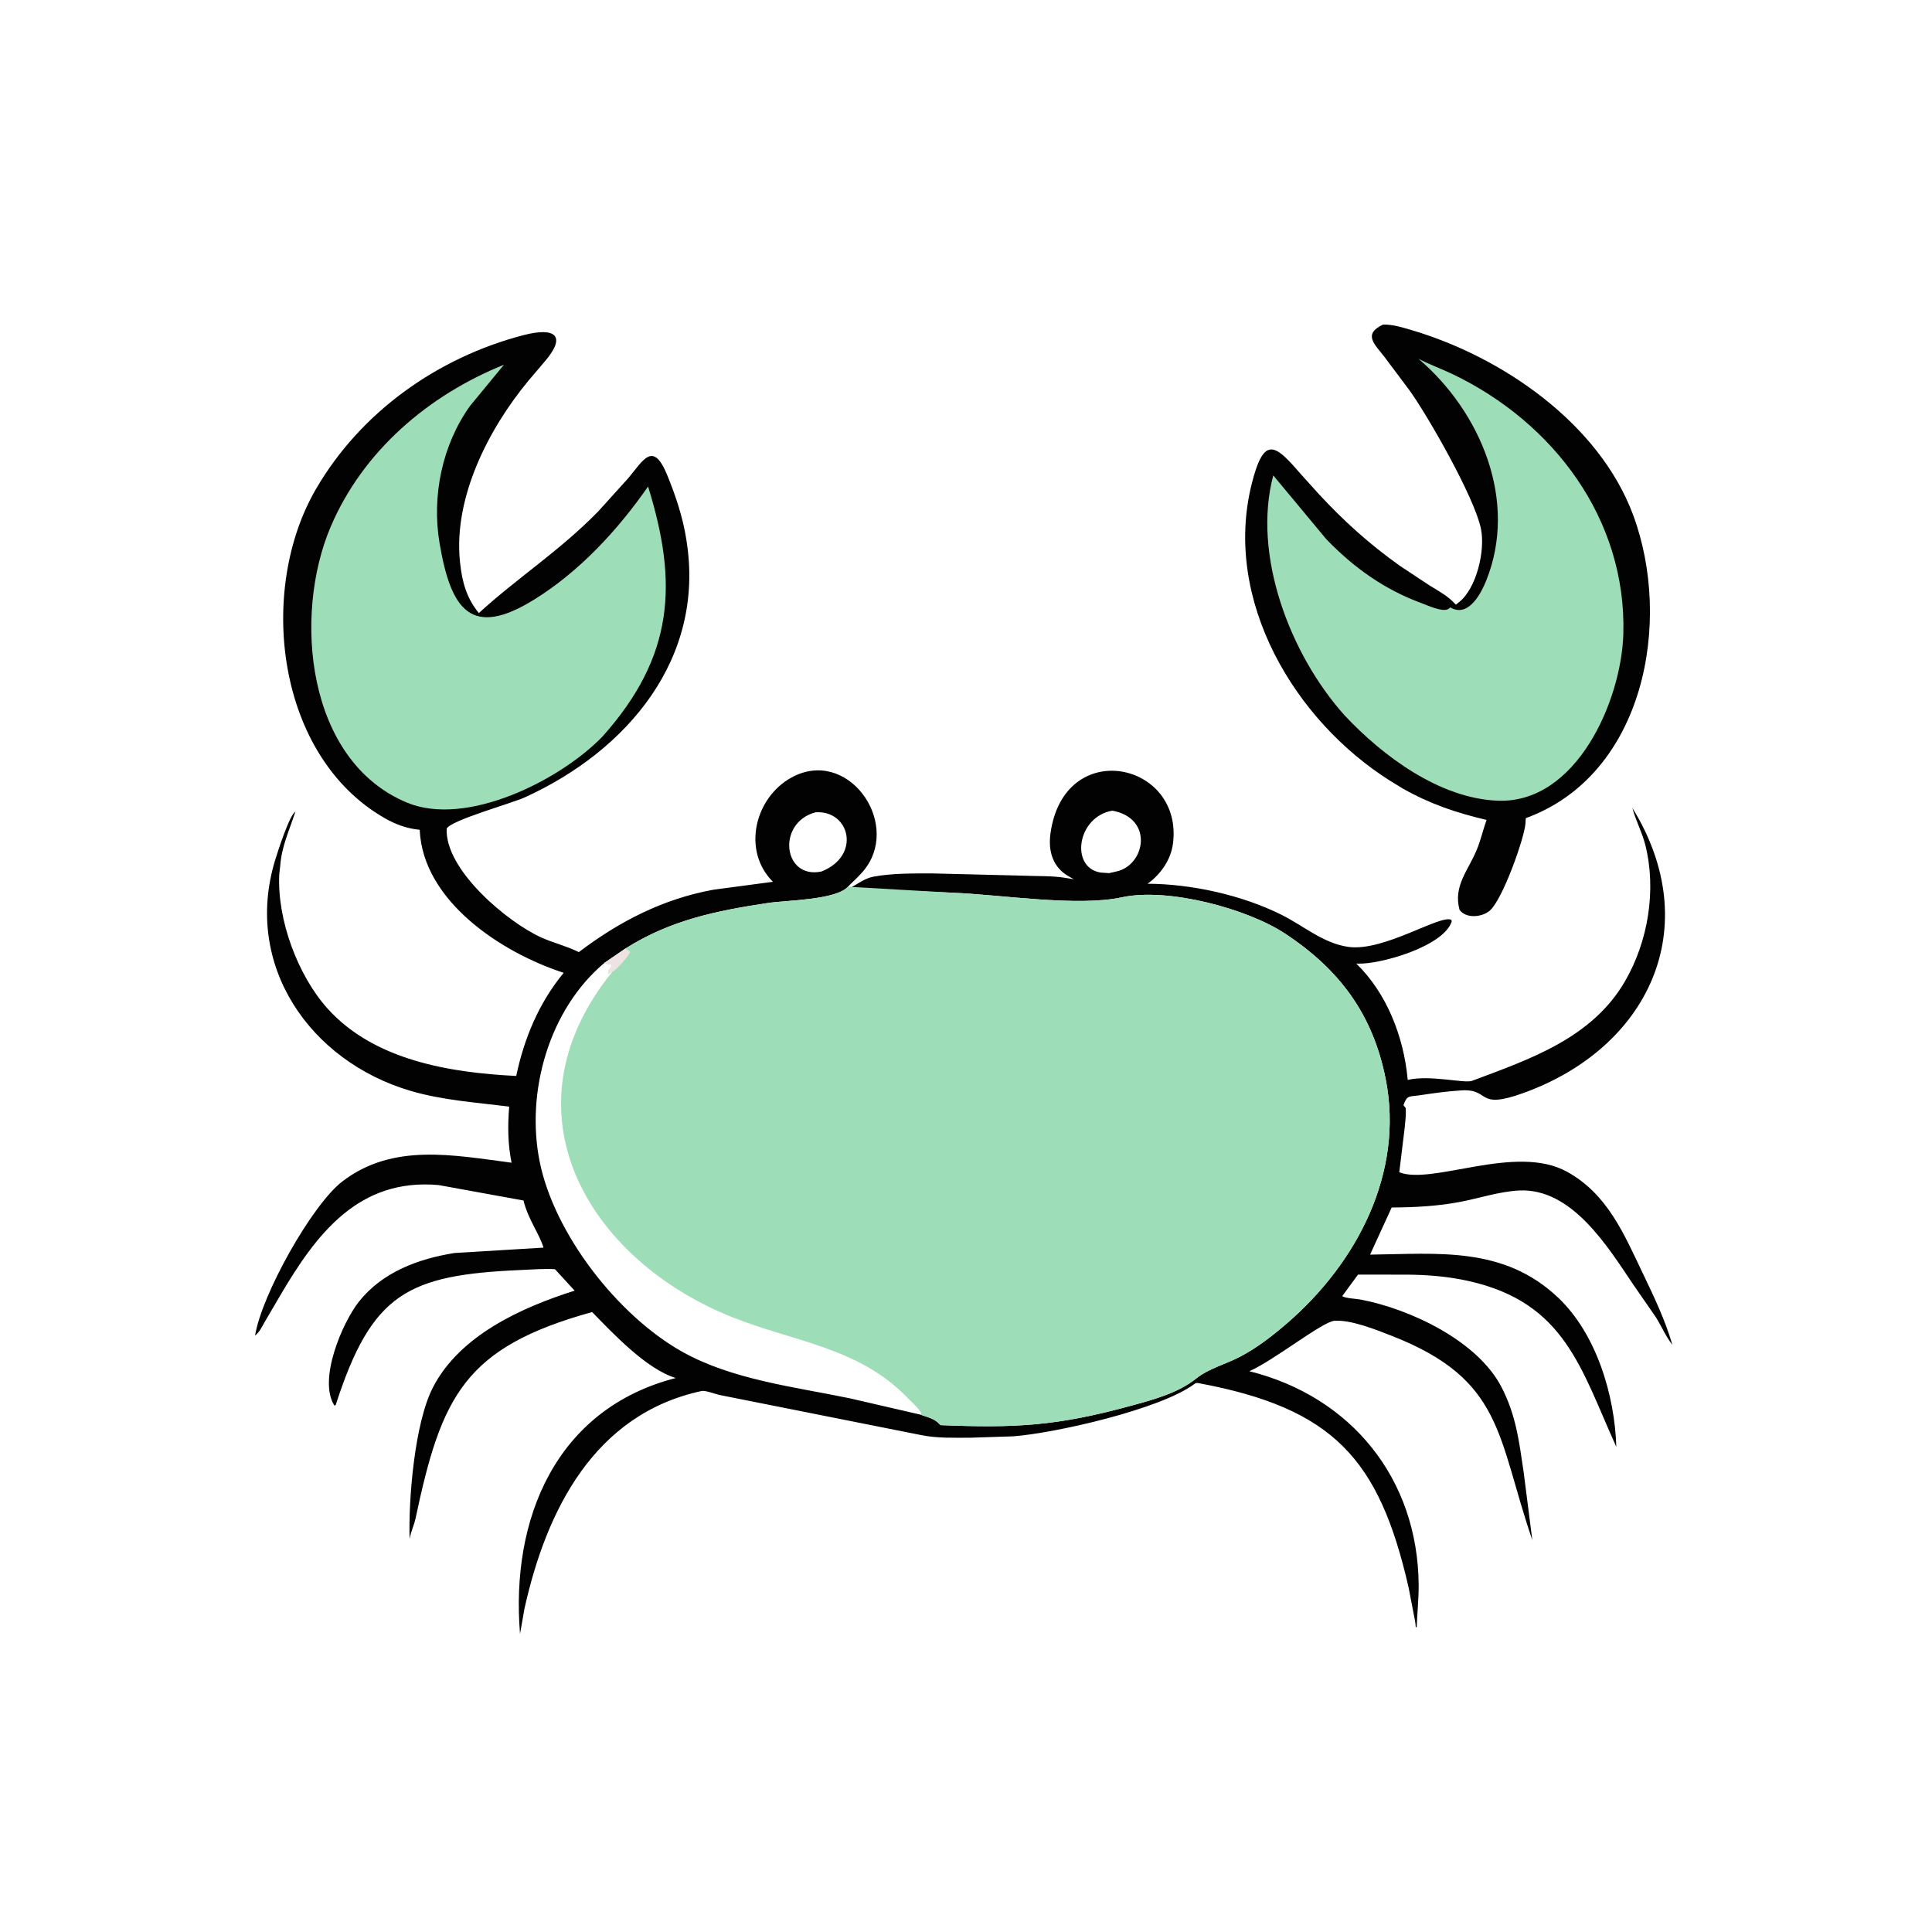 <svg version="1.1" xmlns="http://www.w3.org/2000/svg" style="display: block;" viewBox="0 0 2048 2048" width="640" height="640">
<path transform="translate(0,0)" fill="rgb(2,2,2)" d="M 1466.12 344.051 C 1476.32 343.874 1485.68 346.798 1495.39 349.646 C 1592.5 378.118 1695.02 448.837 1731.11 545.676 C 1773.34 658.984 1743.06 821.518 1617.39 867.27 L 1617.05 873.015 C 1615.82 888.736 1592.54 954.707 1578.76 965.718 C 1570.47 972.338 1554.14 973.946 1547.19 964.5 C 1540.28 939.264 1556.31 922.8 1565.31 901.101 C 1569.56 890.847 1572.1 879.662 1575.81 869.156 C 1543.6 861.606 1516.2 852.342 1487.12 835.953 L 1474.05 827.979 C 1372 763.86 1296.33 636.142 1326.71 513.594 C 1339.8 460.796 1351.82 471.224 1378.34 501.924 L 1398.19 523.926 C 1424.53 552.425 1452.34 577.374 1484.03 599.853 L 1515.09 620.418 C 1525.72 627.028 1534.74 631.539 1543.28 640.959 L 1546.77 638.225 C 1565.1 623.569 1574.64 583.847 1569.86 560.469 C 1563.04 527.072 1512.91 439.626 1493.85 413.406 L 1467.58 378.339 C 1457.61 365.257 1444.06 354.337 1466.12 344.051 z"/>
<path transform="translate(0,0)" fill="rgb(157,221,183)" d="M 1503.52 380.228 C 1515.46 386.506 1528.01 390.94 1540.15 396.764 C 1646.44 447.773 1724.08 549.851 1720.82 671.593 C 1718.93 742.327 1671.33 852 1587.67 848.779 C 1526.06 846.406 1465.79 801.516 1425.3 758.299 C 1367.67 694.121 1327.18 588.308 1349.72 503.955 L 1405.98 571.609 C 1434.79 601.497 1467.64 625.071 1506.86 639.338 C 1512.5 641.391 1528.82 649.068 1534.95 645.703 C 1539.49 643.209 1535.18 643.136 1540 645.201 C 1557.94 652.89 1570.5 627.797 1575.47 615.415 C 1609.26 531.278 1569.95 436.761 1503.52 380.228 z"/>
<path transform="translate(0,0)" fill="rgb(2,2,2)" d="M 900.028 941.794 C 909.195 937.273 916.123 931.124 925.983 929.295 C 946.317 925.521 968.241 925.898 988.885 925.874 L 1084.27 928.228 C 1099.18 928.938 1114.68 928.164 1129.42 930.595 L 1138.22 932.011 L 1133 929.026 C 1116.23 919.637 1110.96 902.555 1113.5 883.809 C 1127.55 780.425 1254.62 807.453 1243.39 894.294 C 1241.22 911.036 1230.95 925.964 1217.62 935.982 L 1216.49 936.812 C 1263.25 936.994 1316.66 948.854 1358.62 969.791 C 1381.92 981.415 1403.02 1000.21 1429.69 1003.78 C 1467.39 1008.81 1527.24 968.882 1538.5 975.113 L 1538.83 977 C 1529.88 1003.48 1462.77 1022.49 1439.13 1021.48 L 1437.67 1021.41 C 1470.15 1052.84 1487.92 1099.07 1492.13 1143.6 L 1492.23 1144.75 C 1515.72 1139.17 1552.48 1148.68 1560.38 1145.73 C 1621.81 1122.76 1687.38 1100.55 1722.4 1040.47 C 1747.08 998.118 1756.08 943.585 1744.13 895.812 C 1740.72 882.178 1733.92 869.888 1730.4 856.437 C 1808.45 983.085 1747.67 1110.82 1614.76 1158.68 C 1563.9 1176.99 1580.69 1153.82 1548.85 1155.87 C 1534.01 1156.82 1519.53 1158.82 1504.84 1161.05 C 1493.95 1162.7 1491.62 1160.49 1487.74 1171.5 L 1490.1 1174.5 C 1490.66 1181.45 1489.66 1188.15 1489.08 1195.06 L 1483.29 1242.69 C 1518.82 1256.4 1606.74 1212.19 1661 1242.04 C 1704.05 1265.73 1721.49 1308.12 1741.59 1350.09 C 1753.38 1374.69 1765.13 1399.28 1772.8 1425.53 C 1765.84 1416.95 1761.14 1405.43 1755.08 1396 L 1731.55 1362.01 C 1704.39 1321.8 1666.29 1258.97 1610 1261.99 C 1589.41 1263.09 1568.39 1270.09 1548.15 1273.99 C 1524.18 1278.61 1499.59 1279.87 1475.24 1280 L 1452.33 1329.96 C 1523.67 1329.17 1593.9 1320.62 1651.81 1375.66 C 1692.37 1414.21 1711.68 1479 1713.38 1533.76 C 1675.76 1450.82 1659.2 1380.99 1557.1 1358 C 1535.45 1353.12 1513.19 1351.32 1491.06 1351.17 L 1439.55 1351.14 L 1422.81 1373.96 C 1426.2 1376.32 1437.68 1376.71 1442.37 1377.6 C 1495.32 1387.67 1566.23 1421.52 1591.46 1470.04 C 1607.11 1500.14 1610.28 1527.72 1615.13 1560.5 L 1624.34 1632.65 C 1586.81 1523.02 1594.12 1462.57 1475.58 1416.15 C 1459.48 1409.85 1432.23 1398.8 1414.54 1400.09 C 1401.83 1401.02 1350.05 1442.36 1324.35 1453.54 C 1432.41 1480.48 1502.94 1567.54 1503.84 1679.86 C 1503.96 1694.88 1502.28 1709.99 1501.77 1725 L 1500.72 1724.7 C 1500.57 1722.32 1500.42 1720.02 1499.88 1717.68 L 1493.09 1682.44 C 1461.98 1546.68 1413.59 1492.78 1270.34 1466.14 C 1268.45 1465.79 1267.5 1466.06 1265.96 1467.2 C 1229.54 1494.13 1118.31 1519.19 1074.22 1522.56 L 1028.87 1524.04 C 1011.08 1524.03 994.188 1524.76 976.627 1521.29 L 762.186 1478.62 C 757.956 1477.6 747.578 1473.7 743.794 1474.51 C 629.652 1499.1 579.082 1601.33 556.005 1705 L 551.258 1731.95 C 541.152 1610.37 588.979 1493.55 716.383 1460.73 C 685.498 1451.63 649.499 1413.16 627.682 1390.83 C 492.411 1428.35 467.993 1479.77 440.521 1609.5 C 439.011 1616.63 435.819 1622.94 434.425 1630.11 L 434.179 1631.44 C 432.926 1589.15 439.457 1508.64 458.846 1470.88 C 487.243 1415.58 552.792 1385.99 609.153 1368.15 L 588.299 1345.41 C 576.284 1344.71 564.08 1345.73 552.065 1346.26 C 432.116 1351.54 394.185 1370.68 355.8 1489.5 L 354.5 1489.97 C 336.854 1462.57 363.037 1401.9 380.421 1379.89 C 405.202 1348.51 443.325 1334.41 481.675 1328.25 L 576.163 1322.53 C 571.27 1306.89 559.974 1292.92 554.918 1272.58 L 465 1256.22 C 380.033 1248.61 335.245 1308.15 296.905 1373.51 L 280.892 1400.81 C 277.589 1406.39 275.528 1411.56 270.363 1415.85 C 277.378 1372.31 330.611 1277.27 362.768 1252.49 C 416.257 1211.29 480.513 1224.51 542.274 1232.52 C 538.25 1212.66 538.125 1193.24 539.766 1173.1 C 504.701 1168.57 469.071 1166.38 435.011 1156.3 C 328.154 1124.68 258.021 1023.07 291.481 912.343 C 294.223 903.269 306.895 863.82 313.056 860.5 C 306.895 879.856 298.497 897.041 297.05 917.845 L 296.053 926.468 C 293.527 974.725 315.759 1034.25 347.375 1069.28 C 396.801 1124.06 477.079 1137.11 547.214 1140.54 C 555.741 1100.27 571.314 1063.09 597.537 1031.22 C 532.025 1009.98 448.271 955.5 444.894 879.602 C 431.397 878.355 419.4 873.932 407.682 867.212 C 292.723 801.295 272.433 625.705 335.004 518.27 C 382.584 436.572 463.857 379.004 554.805 355.293 C 589.231 346.318 600.956 356.258 576.953 383.786 L 560.22 403.477 C 518.225 454.199 480.567 526.985 487.575 595.254 L 487.769 597 C 489.876 617.033 494.674 634.141 507.602 649.867 C 548.676 612.28 593.103 584.125 634.073 542.18 L 666.035 506.82 C 681.92 487.916 692.208 466.705 707.339 503.766 C 716.202 525.476 723.654 547.735 727.384 570.928 L 727.674 572.863 C 747.741 697.708 665.433 795.511 556.445 845.191 C 542.042 851.757 478.141 869.407 473.5 878.399 C 471.529 922.196 537.975 977.47 573.505 993.642 C 586.25 999.443 600.321 1002.73 612.736 1008.89 L 613.545 1009.31 C 656.479 976.738 702.765 952.935 756 943.181 L 819.317 934.733 C 786.282 901.724 800.036 845.57 839.043 824.178 C 897.608 792.061 953.866 869.492 918.146 919.519 C 912.942 926.807 905.575 933.208 899.235 939.532 C 886.95 954.104 833.643 954.269 814.396 957.155 C 759.563 965.376 710.839 975.264 663.098 1005.41 L 640.536 1020.86 L 642.177 1021.34 C 648.423 1023.13 651.288 1021.28 645.169 1028.31 L 645 1032.5 C 646.362 1031.48 647.04 1030.48 648.783 1030.46 C 529.771 1178.04 623.11 1335.03 776 1396.19 C 841.575 1422.42 910.563 1428.21 962.043 1481.78 C 965.555 1485.43 975.734 1494.2 976.575 1498.72 L 976.049 1499.65 C 976.096 1499.95 976.594 1499.9 976.875 1499.99 C 984.051 1502.47 990.753 1503.95 996.059 1509.72 L 996.926 1510.69 C 1076.16 1513.88 1120.03 1511.72 1198.64 1490.22 C 1222.42 1483.72 1248.58 1476.84 1268.14 1461.17 C 1281.25 1450.68 1300.08 1445.82 1315 1437.92 C 1332.96 1428.42 1349.02 1415.91 1364.36 1402.67 C 1438.73 1338.47 1488.49 1242.88 1468.88 1143.81 C 1455.29 1075.11 1419.94 1027.68 1362.08 989.568 C 1322.09 963.224 1238.1 940.564 1189.09 951.2 C 1142.05 961.412 1061.85 948.408 1009.5 946.316 L 900.028 941.794 z M 640.536 1020.86 C 582.149 1069.89 557.164 1157.14 572.041 1231.24 C 587.386 1307.66 654.464 1394.08 722.562 1432.56 C 775.638 1462.56 842.218 1470.11 901 1482.31 L 976.049 1499.65 L 976.575 1498.72 C 975.734 1494.2 965.555 1485.43 962.043 1481.78 C 910.563 1428.21 841.575 1422.42 776 1396.19 C 623.11 1335.03 529.771 1178.04 648.783 1030.46 C 647.04 1030.48 646.362 1031.48 645 1032.5 L 645.169 1028.31 C 651.288 1021.28 648.423 1023.13 642.177 1021.34 L 640.536 1020.86 z M 1179.1 859.326 C 1141.34 865.887 1134.28 920.014 1166.77 924.946 L 1175.74 925.572 L 1183.72 923.735 C 1214.12 916.872 1223.19 867.396 1179.1 859.326 z M 864.535 861.061 C 822.976 872.118 830.022 932.428 870.787 923.833 C 913.097 907.151 900.916 858.648 864.535 861.061 z"/>
<path transform="translate(0,0)" fill="rgb(157,221,183)" d="M 534.255 386.605 L 498.297 430.242 C 468.676 471.537 457.498 526.017 465.98 575.918 C 477.901 646.054 499.074 677.287 566.414 635.466 C 614.45 605.634 654.849 561.891 686.975 515.731 C 718.841 618.033 714.826 695.519 638.596 780.841 C 593.94 827.005 494.544 877.119 431.35 850.784 C 324.526 806.268 310.617 652.316 350.454 558.56 C 384.709 477.938 454.36 418.799 534.255 386.605 z"/>
<path transform="translate(0,0)" fill="rgb(157,221,183)" d="M 899.235 939.532 L 900.028 940.014 L 1009.5 946.316 C 1061.85 948.408 1142.05 961.412 1189.09 951.2 C 1238.1 940.564 1322.09 963.224 1362.08 989.568 C 1419.94 1027.68 1455.29 1075.11 1468.88 1143.81 C 1488.49 1242.88 1438.73 1338.47 1364.36 1402.67 C 1349.02 1415.91 1332.96 1428.42 1315 1437.92 C 1300.08 1445.82 1281.25 1450.68 1268.14 1461.17 C 1248.58 1476.84 1222.42 1483.72 1198.64 1490.22 C 1120.03 1511.72 1076.16 1513.88 996.926 1510.69 L 996.059 1509.72 C 990.753 1503.95 984.051 1502.47 976.875 1499.99 C 976.594 1499.9 976.096 1499.95 976.049 1499.65 L 976.575 1498.72 C 975.734 1494.2 965.555 1485.43 962.043 1481.78 C 910.563 1428.21 841.575 1422.42 776 1396.19 C 623.11 1335.03 529.771 1178.04 648.783 1030.46 C 647.04 1030.48 646.362 1031.48 645 1032.5 L 645.169 1028.31 C 651.288 1021.28 648.423 1023.13 642.177 1021.34 L 640.536 1020.86 L 663.098 1005.41 C 710.839 975.264 759.563 965.376 814.396 957.155 C 833.643 954.269 886.95 954.104 899.235 939.532 z"/>
<path transform="translate(0,0)" fill="rgb(238,226,226)" d="M 640.536 1020.86 L 663.098 1005.41 L 668.144 1009 C 666.277 1013.61 653.981 1027.68 648.783 1030.46 C 647.04 1030.48 646.362 1031.48 645 1032.5 L 645.169 1028.31 C 651.288 1021.28 648.423 1023.13 642.177 1021.34 L 640.536 1020.86 z"/>
</svg>